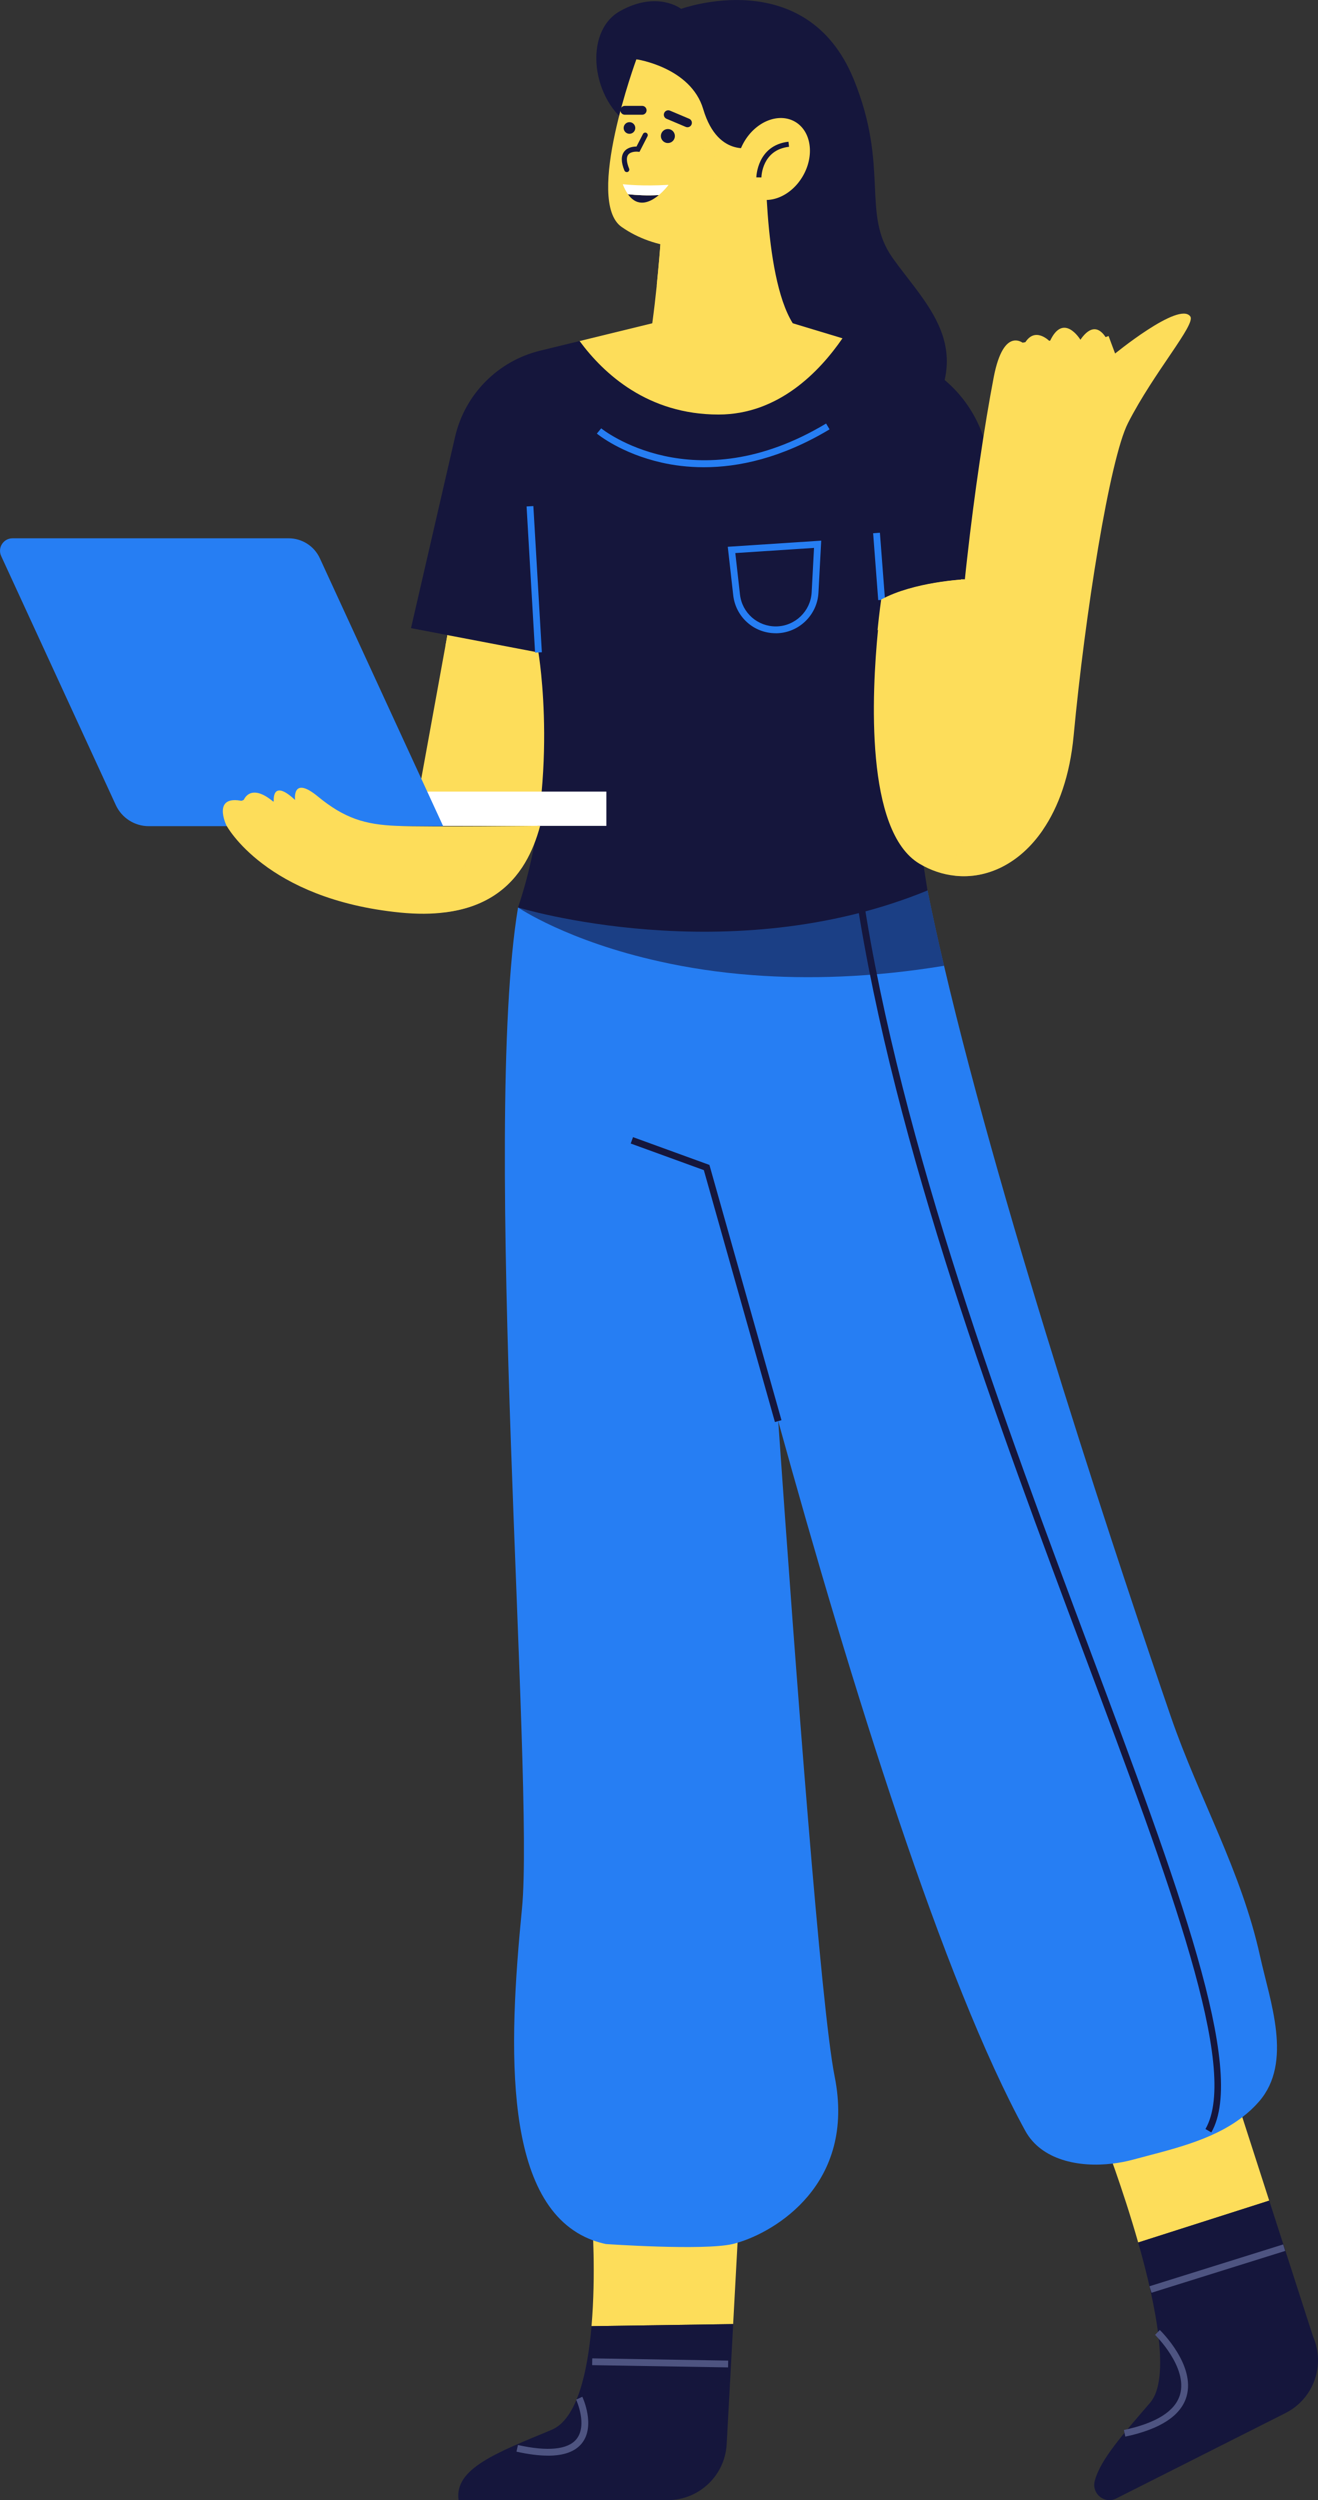 <?xml version="1.0" encoding="UTF-8"?> <svg xmlns="http://www.w3.org/2000/svg" id="Layer_2" data-name="Layer 2" viewBox="0 0 484.83 919.29"><rect x="0" y="0" width="484.83" height="919.29" fill="#333333" stroke="none"/> <defs> <style> .cls-1 { fill: #4e5481; } .cls-1, .cls-2, .cls-3, .cls-4, .cls-5, .cls-6, .cls-7 { stroke-width: 0px; } .cls-2 { opacity: .4; } .cls-2, .cls-3 { fill: #fddd5a; } .cls-4, .cls-5 { fill: #15163c; } .cls-5 { opacity: .6; } .cls-6 { fill: #fff; } .cls-7 { fill: #267ef3; } </style> </defs> <g id="OBJECTS"> <g> <path class="cls-4" d="m232.44,46.38c-14.79-8.96-18.12-34.58-4.38-42.29,13.75-7.71,22.5-.83,22.5-.83,0,0,46.12-16.82,63.54,26.04,13.12,32.29,2.71,49.17,14.17,65.42,13.06,18.52,33.96,35.21,6.67,67.71l-63.75-15.62-16.67-78.54-22.08-21.88Z"></path> <g> <g> <path class="cls-3" d="m453.06,766.28l-46.88,20.62s6.73,17.4,12.5,37.65l48.2-15.4-13.83-42.88Z"></path> <path class="cls-4" d="m466.89,809.16l-48.2,15.4c6.6,23.19,11.93,50.11,4.4,58.89-9.79,11.42-18.34,20.86-20.39,28.8-1.2,4.67,3.59,8.6,7.89,6.43l62.28-31.41c10.32-5.2,14.77-17.57,10.13-28.16l-16.11-49.96Z"></path> <rect class="cls-1" x="422.09" y="832.84" width="51.53" height="2.5" transform="translate(-228.64 171.8) rotate(-17.37)"></rect> <path class="cls-1" d="m413.95,895.94l-.52-2.45c11.94-2.53,18.88-6.92,20.65-13.03,2.9-10.05-9.06-21.82-9.18-21.94l1.74-1.79c.54.52,13.15,12.94,9.84,24.42-2.04,7.07-9.62,12.04-22.53,14.78Z"></path> </g> <g> <path class="cls-3" d="m272.02,811.79l-54.17,5s1.41,19.23-.26,38.53l52.1-.77,2.32-42.76Z"></path> <path class="cls-4" d="m217.6,855.32c-1.47,17.08-5.35,34.23-14.74,38.14-20,8.33-35.83,14.17-34.17,25.83h76.89c11.56,0,21.1-9.04,21.73-20.58l2.4-44.16-52.1.77Z"></path> <rect class="cls-1" x="241.6" y="843.88" width="2.5" height="50.01" transform="translate(-629.95 1097.23) rotate(-89.05)"></rect> <path class="cls-1" d="m201.58,902.93c-3.33,0-7.2-.49-11.6-1.47l.55-2.44c10.96,2.45,18.41,1.69,21.53-2.18,4.15-5.15-.08-14.42-.12-14.51l2.27-1.05c.21.44,4.92,10.79-.2,17.14-2.42,3.01-6.58,4.52-12.42,4.52Z"></path> </g> <path class="cls-7" d="m271.31,824.62c-.65.22-1.25.37-1.8.5-10.83,2.5-46.65,0-46.65,0-1.62-.35-3.17-.8-4.65-1.32-33.5-12.2-31.23-70.77-26.2-122,4.62-46.98-15-286.68-1.45-368.12l84.8-18.55.5,14.27,1.03,29.15,1.8,51.57s3.2,49.9,7.58,112.43c6.55,93.75,15.75,215.92,20.75,240.92,7.97,39.77-22.15,57.2-35.7,61.15Z"></path> <path class="cls-7" d="m463.16,772.69c-1.88,2.18-3.95,4.1-6.17,5.77-11.4,8.78-26.77,12-40.27,15.65-2.38.65-4.85,1.12-7.38,1.42-12.57,1.55-26.3-1.33-32.17-12-30.1-54.85-64.02-163.73-90.9-261-19.65-71.02-35.53-135.9-43.43-168.98-3.47-14.62-5.4-23.02-5.4-23.02l38.42-1.15,65.33-1.97c1.78,8.8,3.8,18.08,6.08,27.7,22.3,95.18,66.22,226.03,83.42,276.08,10.33,29.98,25.95,56.73,32.83,88.12,3.65,16.62,12.15,38.95-.35,53.38Z"></path> <path class="cls-5" d="m347.26,355.12c-26.68,4.38-50.2,4.95-70.37,3.43-12.7-.95-24.07-2.75-34.05-4.98-34.22-7.55-52.27-19.9-52.27-19.9l84.8-18.55.5,14.27,65.33-1.97c1.78,8.8,3.8,18.08,6.08,27.7Z"></path> <polygon class="cls-4" points="285.06 522.88 258.91 430.25 232.01 420.47 232.86 418.12 260.96 428.34 261.14 428.96 287.47 522.2 285.06 522.88"></polygon> <path class="cls-4" d="m445.6,784.09l-2.17-1.25c12.62-21.91-12.68-89.42-44.7-174.9-31.09-83-69.79-186.29-83.79-278.45l2.47-.38c13.96,91.9,52.6,195.06,83.66,277.95,32.25,86.09,57.73,154.09,44.52,177.03Z"></path> </g> <g> <path class="cls-3" d="m208.74,254.94c-3.02,21.12-7.55,48.73-7.55,48.73h-49.38l12.02-66.07,2.98-16.43s42.5,10,44.38,10c.72,0-.58,10.65-2.45,23.77Z"></path> <path class="cls-3" d="m208.74,254.94l-2.25,4.98-42.65-22.32,2.98-16.43s42.5,10,44.38,10c.72,0-.58,10.65-2.45,23.77Z"></path> <path class="cls-4" d="m198.06,239.92s8.12,47.5-7.5,93.75c0,0,77.5,23.75,150.62-6.25l-16.88-106.88,5.62-54.38-111.88,1.25-38.12,12.5,18.12,60Z"></path> <path class="cls-4" d="m361.55,160.08c-4.94-14.11-16.32-25.01-30.63-29.33l-21.01-6.35c-8.46,12.32-23.55,28.02-45.59,28.02-25.91,0-42.16-14.87-51.11-27.02l-14.52,3.54c-15.58,3.8-27.69,16.06-31.29,31.68l-16.21,70.34,46.88,8.96,1.25-53.75,121.88-5.62,3.12,40s35.21-15.42,58.54.42l-21.31-60.88Z"></path> <path class="cls-3" d="m414.94,155.54c-6.75,13.2-15.83,70.43-20,115-1.38,14.65-5.55,26.2-11.33,34.62-8.5,12.45-20.55,18.1-32.25,16.85-4.5-.45-8.92-1.92-13.1-4.4-20.12-11.92-17.55-62.87-15.3-85.8.7-6.9,1.35-11.27,1.35-11.27,11.88-6.55,30.62-7.5,30.62-7.5.25-2.58.55-5.18.85-7.85,2.55-23.03,6.42-49.15,9.77-66.52,3.75-19.38,11.25-12.18,11.25-12.18,3.75-6.9,9.38-.95,9.38-.95,5-10.95,11.25-.62,11.25-.62,7.8-11.25,12.08,5.62,12.08,5.62,0,0,24.22-19.95,28.35-14.18,2.08,2.93-13.35,20.43-22.92,39.18Z"></path> <g> <rect class="cls-6" x="118.06" y="291.06" width="105" height="12.61"></rect> <path class="cls-7" d="m163.03,303.78H54.72c-5.21,0-9.94-3.03-12.12-7.76L.43,204.45c-1.4-3.04.82-6.52,4.17-6.52h101.58c4.93,0,9.42,2.87,11.48,7.35l45.36,98.5Z"></path> </g> <path class="cls-3" d="m198.69,303.67c-1.33,4.92-3.1,9.45-5.5,13.48-5.8,9.8-15.1,16.52-29.42,18.32-4.9.65-10.38.68-16.53.08-49.62-4.93-63.97-32.08-63.97-32.08,0,0-5.53-11.52,6.2-8.87,0,0,2.2-7.32,11.25.32,0,0-1.07-9.07,7.83-.77,0,0-1.25-9.23,8.42-1.25,9.7,7.95,17.2,10.3,28.93,10.77,11.7.48,52.8,0,52.8,0Z"></path> <g> <rect class="cls-7" x="195.25" y="186.12" width="2.5" height="53.84" transform="translate(-12.03 11.76) rotate(-3.33)"></rect> <path class="cls-7" d="m258.91,171.8c-5.92,0-11.12-.71-15.5-1.7-14.91-3.36-23.5-10.38-23.85-10.67l1.59-1.93c.34.28,34.12,27.39,82.73-1.77l1.28,2.14c-17.82,10.69-33.64,13.93-46.25,13.93Z"></path> <rect class="cls-7" x="322.12" y="195.93" width="2.5" height="24.66" transform="translate(-14.9 25.2) rotate(-4.36)"></rect> <path class="cls-7" d="m285.35,232.84c-8.03,0-14.73-5.97-15.63-13.97l-2.01-17.82,34.38-2.26-1.02,19.16c-.44,8.22-7.23,14.77-15.47,14.9-.08,0-.17,0-.25,0Zm-14.86-29.47l1.71,15.21c.77,6.81,6.54,11.84,13.36,11.75,6.93-.11,12.64-5.61,13.01-12.53l.87-16.34-28.95,1.9Z"></path> </g> <rect class="cls-3" x="318.52" y="243.3" width="63.45" height="2.5" transform="translate(58.58 556.66) rotate(-81.86)"></rect> <g> <rect class="cls-3" x="397.44" y="124.84" width="1.88" height="10.48" transform="translate(-16.84 73.36) rotate(-10.3)"></rect> <rect class="cls-3" x="386.19" y="125.15" width="1.88" height="10.48" transform="translate(-17.08 71.35) rotate(-10.3)"></rect> <rect class="cls-3" x="376.81" y="125.77" width="1.88" height="10.48" transform="translate(-17.34 69.69) rotate(-10.3)"></rect> <rect class="cls-3" x="408.89" y="123.35" width="1.88" height="16.68" transform="translate(-20.18 151.64) rotate(-20.47)"></rect> </g> <path class="cls-3" d="m354.9,213.03l-32.1,18.7c.7-6.9,1.35-11.28,1.35-11.28,11.87-6.55,30.75-7.43,30.75-7.43Z"></path> <path class="cls-2" d="m383.61,305.17c-8.5,12.45-20.55,18.1-32.25,16.85-.12-.82-.17-1.67-.17-2.52,0-10.7,8.67-19.38,19.38-19.38,5.02,0,9.62,1.93,13.05,5.05Z"></path> <path class="cls-2" d="m193.19,317.14c-5.8,9.8-15.1,16.52-29.42,18.32-.05-.6-.08-1.2-.08-1.8,0-10.7,8.67-19.38,19.38-19.38,3.7,0,7.17,1.05,10.12,2.85Z"></path> <path class="cls-3" d="m120.9,307.2c-4.94-.97-11.12-8.61-13.2-12.62l1.66-.86c2.13,4.13,7.96,10.87,11.89,11.64l-.36,1.84Z"></path> <path class="cls-3" d="m109.16,308.49c-4.19-4.31-8.05-9.68-9.61-13.36l1.73-.73c1.47,3.49,5.18,8.62,9.23,12.78l-1.34,1.31Z"></path> <path class="cls-3" d="m97.6,308.18c-4.19-4.31-8.05-9.68-9.61-13.36l1.73-.73c1.47,3.49,5.18,8.62,9.23,12.78l-1.34,1.31Z"></path> </g> <g> <path class="cls-3" d="m309.91,124.39c-8.48,12.32-23.58,28.03-45.6,28.03-25.9,0-42.15-14.88-51.1-27.02l26.73-6.53c.65-4.8,1.2-9.47,1.65-13.9.35-3.47.65-6.8.93-9.95.45-5.18.75-9.85,1-13.85.32-5.48.47-9.63.55-11.93.05-1.32.05-2.02.05-2.02l37.5-15s-1.25,48.75,10,66.65l18.3,5.53Z"></path> <path class="cls-3" d="m273.89,85.34s-10.03,11.73-32.31,19.63c.35-3.47.65-6.8.93-9.95.45-5.18.75-9.85,1-13.85l30.38,4.17Z"></path> <path class="cls-3" d="m234.1,21.79s-19.17,52.08-5.42,61.67c12.23,8.52,28.33,9.58,44.17,5.42l10.42-35.42-6.25-34.58-42.92,2.92Z"></path> <path class="cls-4" d="m277.85,53.88s-13.54,5.19-19.17-13.75c-4.58-15.42-24.58-18.33-24.58-18.33l8.12-7.5,38.54-1.04,14.17,17.29-4.79,22.5-12.29.83Z"></path> <path class="cls-3" d="m295.35,64.71c-4.37,7.57-12.76,10.91-18.74,7.46-5.98-3.45-7.28-12.39-2.91-19.96,4.37-7.57,12.76-10.91,18.74-7.46,5.98,3.45,7.28,12.39,2.91,19.96Z"></path> <path class="cls-4" d="m280.09,65.24l-1.87-.02c0-.12.25-11.78,11.82-13.11l.21,1.86c-9.91,1.14-10.15,10.85-10.16,11.27Z"></path> <g> <circle class="cls-4" cx="231.55" cy="47.06" r="2.14"></circle> <path class="cls-4" d="m248.26,50.02c0,1.43-1.16,2.58-2.58,2.58s-2.58-1.16-2.58-2.58,1.16-2.58,2.58-2.58,2.58,1.16,2.58,2.58Z"></path> <path class="cls-4" d="m236.22,42.19h-6.38c-.9,0-1.63-.73-1.63-1.63h0c0-.9.73-1.63,1.63-1.63h6.38c.9,0,1.63.73,1.63,1.63h0c0,.9-.73,1.63-1.63,1.63Z"></path> <path class="cls-4" d="m252.25,46.66l-7.06-2.98c-.83-.35-1.22-1.3-.87-2.13h0c.35-.83,1.3-1.22,2.13-.87l7.06,2.98c.83.35,1.22,1.3.87,2.13h0c-.35.83-1.3,1.22-2.13.87Z"></path> <path class="cls-4" d="m230.56,63.28c-.37,0-.72-.22-.87-.58-1.25-3.04-1.28-5.38-.1-6.94,1.25-1.65,3.44-1.88,4.55-1.88l2.38-4.62c.24-.46.81-.64,1.26-.4.46.24.64.8.4,1.26l-2.95,5.73-.64-.07s-2.49-.25-3.51,1.12c-.74.99-.62,2.75.34,5.1.2.48-.03,1.03-.51,1.22-.12.05-.24.07-.36.07Z"></path> <g> <path class="cls-4" d="m231,71.42c3.63,5.12,8.23,2.93,11.36.31-4.25.27-8.26.03-11.36-.31Z"></path> <path class="cls-6" d="m242.36,71.73c1.81-1.52,3.14-3.17,3.49-3.64.04-.06-.01-.12-.08-.12-9.32.56-15.61-.12-16.57-.23-.06,0-.09.06-.07.12.58,1.46,1.21,2.62,1.87,3.55,3.1.35,7.11.58,11.36.31Z"></path> </g> <path class="cls-2" d="m264.39,61.51c0,3.61-2.93,6.54-6.54,6.54s-6.54-2.93-6.54-6.54,2.93-6.54,6.54-6.54,6.54,2.93,6.54,6.54Z"></path> </g> </g> </g> </g> </svg> 